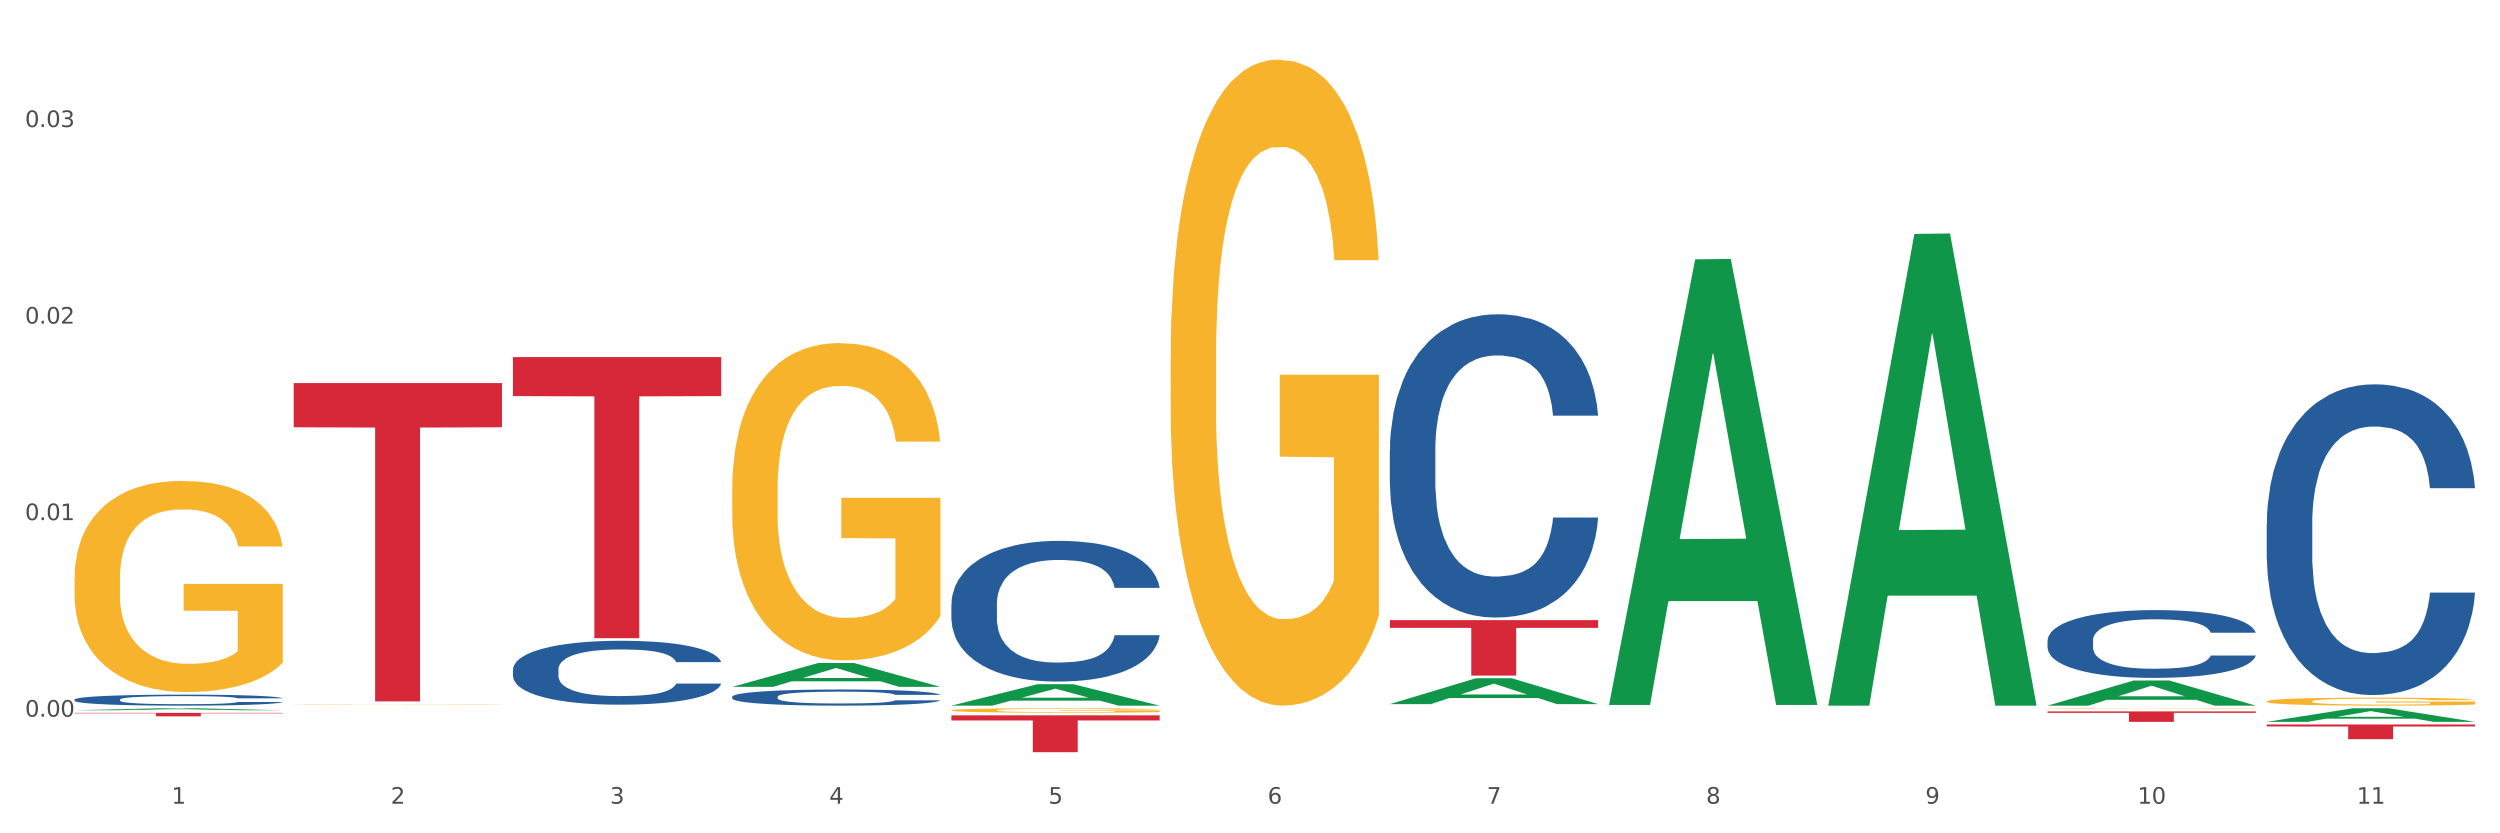 <?xml version="1.0" encoding="utf-8" standalone="no"?>
<!DOCTYPE svg PUBLIC "-//W3C//DTD SVG 1.1//EN"
  "http://www.w3.org/Graphics/SVG/1.1/DTD/svg11.dtd">
<svg xmlns:xlink="http://www.w3.org/1999/xlink" width="1080pt" height="360pt" viewBox="0 0 1080 360" xmlns="http://www.w3.org/2000/svg" version="1.1">
 <rect x="0" y="0" width="1080" height="360" fill="#333333" stroke="none"/>
 <defs>
  <style type="text/css">*{stroke-linejoin: round; stroke-linecap: butt}</style>
 </defs>
 <g id="figure_1">
  <g id="patch_1">
   <path d="M 0 360 
L 1080 360 
L 1080 0 
L 0 0 
z
" style="fill: #ffffff; stroke: #ffffff; stroke-linejoin: miter"/>
  </g>
  <g id="axes_1">
   <g id="matplotlib.axis_1">
    <g id="xtick_1">
     <g id="text_1">
      <!-- 1 -->
      <g style="fill: #4d4d4d" transform="translate(74.106 347.204) scale(0.096 -0.096)">
       <defs>
        <path id="DejaVuSans-31" d="M 794 531 
L 1825 531 
L 1825 4091 
L 703 3866 
L 703 4441 
L 1819 4666 
L 2450 4666 
L 2450 531 
L 3481 531 
L 3481 0 
L 794 0 
L 794 531 
z
" transform="scale(0.016)"/>
       </defs>
       <use xlink:href="#DejaVuSans-31"/>
      </g>
     </g>
    </g>
    <g id="xtick_2">
     <g id="text_2">
      <!-- 2 -->
      <g style="fill: #4d4d4d" transform="translate(168.812 347.204) scale(0.096 -0.096)">
       <defs>
        <path id="DejaVuSans-32" d="M 1228 531 
L 3431 531 
L 3431 0 
L 469 0 
L 469 531 
Q 828 903 1448 1529 
Q 2069 2156 2228 2338 
Q 2531 2678 2651 2914 
Q 2772 3150 2772 3378 
Q 2772 3750 2511 3984 
Q 2250 4219 1831 4219 
Q 1534 4219 1204 4116 
Q 875 4013 500 3803 
L 500 4441 
Q 881 4594 1212 4672 
Q 1544 4750 1819 4750 
Q 2544 4750 2975 4387 
Q 3406 4025 3406 3419 
Q 3406 3131 3298 2873 
Q 3191 2616 2906 2266 
Q 2828 2175 2409 1742 
Q 1991 1309 1228 531 
z
" transform="scale(0.016)"/>
       </defs>
       <use xlink:href="#DejaVuSans-32"/>
      </g>
     </g>
    </g>
    <g id="xtick_3">
     <g id="text_3">
      <!-- 3 -->
      <g style="fill: #4d4d4d" transform="translate(263.517 347.204) scale(0.096 -0.096)">
       <defs>
        <path id="DejaVuSans-33" d="M 2597 2516 
Q 3050 2419 3304 2112 
Q 3559 1806 3559 1356 
Q 3559 666 3084 287 
Q 2609 -91 1734 -91 
Q 1441 -91 1130 -33 
Q 819 25 488 141 
L 488 750 
Q 750 597 1062 519 
Q 1375 441 1716 441 
Q 2309 441 2620 675 
Q 2931 909 2931 1356 
Q 2931 1769 2642 2001 
Q 2353 2234 1838 2234 
L 1294 2234 
L 1294 2753 
L 1863 2753 
Q 2328 2753 2575 2939 
Q 2822 3125 2822 3475 
Q 2822 3834 2567 4026 
Q 2313 4219 1838 4219 
Q 1578 4219 1281 4162 
Q 984 4106 628 3988 
L 628 4550 
Q 988 4650 1302 4700 
Q 1616 4750 1894 4750 
Q 2613 4750 3031 4423 
Q 3450 4097 3450 3541 
Q 3450 3153 3228 2886 
Q 3006 2619 2597 2516 
z
" transform="scale(0.016)"/>
       </defs>
       <use xlink:href="#DejaVuSans-33"/>
      </g>
     </g>
    </g>
    <g id="xtick_4">
     <g id="text_4">
      <!-- 4 -->
      <g style="fill: #4d4d4d" transform="translate(358.223 347.204) scale(0.096 -0.096)">
       <defs>
        <path id="DejaVuSans-34" d="M 2419 4116 
L 825 1625 
L 2419 1625 
L 2419 4116 
z
M 2253 4666 
L 3047 4666 
L 3047 1625 
L 3713 1625 
L 3713 1100 
L 3047 1100 
L 3047 0 
L 2419 0 
L 2419 1100 
L 313 1100 
L 313 1709 
L 2253 4666 
z
" transform="scale(0.016)"/>
       </defs>
       <use xlink:href="#DejaVuSans-34"/>
      </g>
     </g>
    </g>
    <g id="xtick_5">
     <g id="text_5">
      <!-- 5 -->
      <g style="fill: #4d4d4d" transform="translate(452.928 347.204) scale(0.096 -0.096)">
       <defs>
        <path id="DejaVuSans-35" d="M 691 4666 
L 3169 4666 
L 3169 4134 
L 1269 4134 
L 1269 2991 
Q 1406 3038 1543 3061 
Q 1681 3084 1819 3084 
Q 2600 3084 3056 2656 
Q 3513 2228 3513 1497 
Q 3513 744 3044 326 
Q 2575 -91 1722 -91 
Q 1428 -91 1123 -41 
Q 819 9 494 109 
L 494 744 
Q 775 591 1075 516 
Q 1375 441 1709 441 
Q 2250 441 2565 725 
Q 2881 1009 2881 1497 
Q 2881 1984 2565 2268 
Q 2250 2553 1709 2553 
Q 1456 2553 1204 2497 
Q 953 2441 691 2322 
L 691 4666 
z
" transform="scale(0.016)"/>
       </defs>
       <use xlink:href="#DejaVuSans-35"/>
      </g>
     </g>
    </g>
    <g id="xtick_6">
     <g id="text_6">
      <!-- 6 -->
      <g style="fill: #4d4d4d" transform="translate(547.634 347.204) scale(0.096 -0.096)">
       <defs>
        <path id="DejaVuSans-36" d="M 2113 2584 
Q 1688 2584 1439 2293 
Q 1191 2003 1191 1497 
Q 1191 994 1439 701 
Q 1688 409 2113 409 
Q 2538 409 2786 701 
Q 3034 994 3034 1497 
Q 3034 2003 2786 2293 
Q 2538 2584 2113 2584 
z
M 3366 4563 
L 3366 3988 
Q 3128 4100 2886 4159 
Q 2644 4219 2406 4219 
Q 1781 4219 1451 3797 
Q 1122 3375 1075 2522 
Q 1259 2794 1537 2939 
Q 1816 3084 2150 3084 
Q 2853 3084 3261 2657 
Q 3669 2231 3669 1497 
Q 3669 778 3244 343 
Q 2819 -91 2113 -91 
Q 1303 -91 875 529 
Q 447 1150 447 2328 
Q 447 3434 972 4092 
Q 1497 4750 2381 4750 
Q 2619 4750 2861 4703 
Q 3103 4656 3366 4563 
z
" transform="scale(0.016)"/>
       </defs>
       <use xlink:href="#DejaVuSans-36"/>
      </g>
     </g>
    </g>
    <g id="xtick_7">
     <g id="text_7">
      <!-- 7 -->
      <g style="fill: #4d4d4d" transform="translate(642.339 347.204) scale(0.096 -0.096)">
       <defs>
        <path id="DejaVuSans-37" d="M 525 4666 
L 3525 4666 
L 3525 4397 
L 1831 0 
L 1172 0 
L 2766 4134 
L 525 4134 
L 525 4666 
z
" transform="scale(0.016)"/>
       </defs>
       <use xlink:href="#DejaVuSans-37"/>
      </g>
     </g>
    </g>
    <g id="xtick_8">
     <g id="text_8">
      <!-- 8 -->
      <g style="fill: #4d4d4d" transform="translate(737.044 347.204) scale(0.096 -0.096)">
       <defs>
        <path id="DejaVuSans-38" d="M 2034 2216 
Q 1584 2216 1326 1975 
Q 1069 1734 1069 1313 
Q 1069 891 1326 650 
Q 1584 409 2034 409 
Q 2484 409 2743 651 
Q 3003 894 3003 1313 
Q 3003 1734 2745 1975 
Q 2488 2216 2034 2216 
z
M 1403 2484 
Q 997 2584 770 2862 
Q 544 3141 544 3541 
Q 544 4100 942 4425 
Q 1341 4750 2034 4750 
Q 2731 4750 3128 4425 
Q 3525 4100 3525 3541 
Q 3525 3141 3298 2862 
Q 3072 2584 2669 2484 
Q 3125 2378 3379 2068 
Q 3634 1759 3634 1313 
Q 3634 634 3220 271 
Q 2806 -91 2034 -91 
Q 1263 -91 848 271 
Q 434 634 434 1313 
Q 434 1759 690 2068 
Q 947 2378 1403 2484 
z
M 1172 3481 
Q 1172 3119 1398 2916 
Q 1625 2713 2034 2713 
Q 2441 2713 2670 2916 
Q 2900 3119 2900 3481 
Q 2900 3844 2670 4047 
Q 2441 4250 2034 4250 
Q 1625 4250 1398 4047 
Q 1172 3844 1172 3481 
z
" transform="scale(0.016)"/>
       </defs>
       <use xlink:href="#DejaVuSans-38"/>
      </g>
     </g>
    </g>
    <g id="xtick_9">
     <g id="text_9">
      <!-- 9 -->
      <g style="fill: #4d4d4d" transform="translate(831.75 347.204) scale(0.096 -0.096)">
       <defs>
        <path id="DejaVuSans-39" d="M 703 97 
L 703 672 
Q 941 559 1184 500 
Q 1428 441 1663 441 
Q 2288 441 2617 861 
Q 2947 1281 2994 2138 
Q 2813 1869 2534 1725 
Q 2256 1581 1919 1581 
Q 1219 1581 811 2004 
Q 403 2428 403 3163 
Q 403 3881 828 4315 
Q 1253 4750 1959 4750 
Q 2769 4750 3195 4129 
Q 3622 3509 3622 2328 
Q 3622 1225 3098 567 
Q 2575 -91 1691 -91 
Q 1453 -91 1209 -44 
Q 966 3 703 97 
z
M 1959 2075 
Q 2384 2075 2632 2365 
Q 2881 2656 2881 3163 
Q 2881 3666 2632 3958 
Q 2384 4250 1959 4250 
Q 1534 4250 1286 3958 
Q 1038 3666 1038 3163 
Q 1038 2656 1286 2365 
Q 1534 2075 1959 2075 
z
" transform="scale(0.016)"/>
       </defs>
       <use xlink:href="#DejaVuSans-39"/>
      </g>
     </g>
    </g>
    <g id="xtick_10">
     <g id="text_10">
      <!-- 10 -->
      <g style="fill: #4d4d4d" transform="translate(923.401 347.204) scale(0.096 -0.096)">
       <defs>
        <path id="DejaVuSans-30" d="M 2034 4250 
Q 1547 4250 1301 3770 
Q 1056 3291 1056 2328 
Q 1056 1369 1301 889 
Q 1547 409 2034 409 
Q 2525 409 2770 889 
Q 3016 1369 3016 2328 
Q 3016 3291 2770 3770 
Q 2525 4250 2034 4250 
z
M 2034 4750 
Q 2819 4750 3233 4129 
Q 3647 3509 3647 2328 
Q 3647 1150 3233 529 
Q 2819 -91 2034 -91 
Q 1250 -91 836 529 
Q 422 1150 422 2328 
Q 422 3509 836 4129 
Q 1250 4750 2034 4750 
z
" transform="scale(0.016)"/>
       </defs>
       <use xlink:href="#DejaVuSans-31"/>
       <use xlink:href="#DejaVuSans-30" transform="translate(63.623 0)"/>
      </g>
     </g>
    </g>
    <g id="xtick_11">
     <g id="text_11">
      <!-- 11 -->
      <g style="fill: #4d4d4d" transform="translate(1018.107 347.204) scale(0.096 -0.096)">
       <use xlink:href="#DejaVuSans-31"/>
       <use xlink:href="#DejaVuSans-31" transform="translate(63.623 0)"/>
      </g>
     </g>
    </g>
    <g id="xtick_12"/>
    <g id="xtick_13"/>
    <g id="xtick_14"/>
    <g id="xtick_15"/>
    <g id="xtick_16"/>
    <g id="xtick_17"/>
    <g id="xtick_18"/>
    <g id="xtick_19"/>
    <g id="xtick_20"/>
    <g id="xtick_21"/>
   </g>
   <g id="matplotlib.axis_2">
    <g id="ytick_1">
     <g id="text_12">
      <!-- 0.00 -->
      <g style="fill: #4d4d4d" transform="translate(10.8 309.607) scale(0.096 -0.096)">
       <defs>
        <path id="DejaVuSans-2e" d="M 684 794 
L 1344 794 
L 1344 0 
L 684 0 
L 684 794 
z
" transform="scale(0.016)"/>
       </defs>
       <use xlink:href="#DejaVuSans-30"/>
       <use xlink:href="#DejaVuSans-2e" transform="translate(63.623 0)"/>
       <use xlink:href="#DejaVuSans-30" transform="translate(95.41 0)"/>
       <use xlink:href="#DejaVuSans-30" transform="translate(159.033 0)"/>
      </g>
     </g>
    </g>
    <g id="ytick_2">
     <g id="text_13">
      <!-- 0.01 -->
      <g style="fill: #4d4d4d" transform="translate(10.8 224.701) scale(0.096 -0.096)">
       <use xlink:href="#DejaVuSans-30"/>
       <use xlink:href="#DejaVuSans-2e" transform="translate(63.623 0)"/>
       <use xlink:href="#DejaVuSans-30" transform="translate(95.41 0)"/>
       <use xlink:href="#DejaVuSans-31" transform="translate(159.033 0)"/>
      </g>
     </g>
    </g>
    <g id="ytick_3">
     <g id="text_14">
      <!-- 0.02 -->
      <g style="fill: #4d4d4d" transform="translate(10.8 139.795) scale(0.096 -0.096)">
       <use xlink:href="#DejaVuSans-30"/>
       <use xlink:href="#DejaVuSans-2e" transform="translate(63.623 0)"/>
       <use xlink:href="#DejaVuSans-30" transform="translate(95.41 0)"/>
       <use xlink:href="#DejaVuSans-32" transform="translate(159.033 0)"/>
      </g>
     </g>
    </g>
    <g id="ytick_4">
     <g id="text_15">
      <!-- 0.03 -->
      <g style="fill: #4d4d4d" transform="translate(10.8 54.889) scale(0.096 -0.096)">
       <use xlink:href="#DejaVuSans-30"/>
       <use xlink:href="#DejaVuSans-2e" transform="translate(63.623 0)"/>
       <use xlink:href="#DejaVuSans-30" transform="translate(95.41 0)"/>
       <use xlink:href="#DejaVuSans-33" transform="translate(159.033 0)"/>
      </g>
     </g>
    </g>
    <g id="ytick_5"/>
    <g id="ytick_6"/>
    <g id="ytick_7"/>
   </g>
   <g id="PolyCollection_1">
    <path d="M 32.175 306.84 
L 32.268 306.839 
L 69.369 305.961 
L 84.766 305.96 
L 122.145 306.841 
L 104.337 306.841 
L 96.267 306.636 
L 57.96 306.636 
L 57.682 306.639 
L 49.891 306.841 
L 32.175 306.841 
L 32.175 306.84 
L 62.783 306.514 
L 91.444 306.513 
L 77.253 306.148 
L 77.067 306.146 
L 76.882 306.149 
L 62.691 306.513 
L 62.783 306.514 
L 32.175 306.84 
z
" clip-path="url(#p4b17578b08)" style="fill: #109648"/>
    <path d="M 600.408 267.902 
L 690.378 267.902 
L 690.378 271.232 
L 654.987 271.254 
L 654.987 291.866 
L 635.586 291.866 
L 635.586 271.254 
L 600.408 271.232 
L 600.408 267.924 
L 600.408 267.902 
z
" clip-path="url(#p4b17578b08)" style="fill: #d62839"/>
    <path d="M 32.175 249.909 
L 32.281 249.825 
L 32.281 246.827 
L 32.494 244.245 
L 33.556 237.999 
L 35.149 232.835 
L 36.318 230.087 
L 37.486 227.838 
L 38.867 225.589 
L 40.567 223.257 
L 43.647 219.842 
L 45.559 218.093 
L 47.896 216.261 
L 52.145 213.596 
L 55.225 212.097 
L 58.412 210.848 
L 63.617 209.349 
L 67.016 208.682 
L 70.627 208.183 
L 74.983 207.849 
L 78.275 207.766 
L 85.499 208.016 
L 91.659 208.766 
L 94.634 209.349 
L 98.458 210.348 
L 100.476 211.014 
L 103.769 212.347 
L 107.168 214.096 
L 109.505 215.595 
L 113.01 218.427 
L 115.666 221.258 
L 118.109 224.756 
L 119.383 227.172 
L 120.339 229.42 
L 121.189 232.002 
L 122.039 236.083 
L 102.919 236.083 
L 102.175 233.168 
L 101.007 230.42 
L 99.307 227.755 
L 97.82 226.089 
L 95.271 224.007 
L 92.934 222.674 
L 90.491 221.675 
L 87.517 220.842 
L 85.18 220.425 
L 81.887 220.092 
L 75.407 220.176 
L 71.052 220.842 
L 68.078 221.675 
L 66.166 222.424 
L 64.467 223.257 
L 62.555 224.423 
L 60.324 226.172 
L 58.731 227.755 
L 57.137 229.753 
L 55.863 231.752 
L 54.694 234.084 
L 53.738 236.583 
L 52.995 239.165 
L 52.357 242.33 
L 51.826 247.577 
L 51.826 258.987 
L 52.039 261.569 
L 52.57 264.983 
L 53.207 267.565 
L 54.269 270.647 
L 55.225 272.729 
L 57.031 275.727 
L 59.049 278.226 
L 60.643 279.808 
L 62.236 281.141 
L 64.998 282.973 
L 68.078 284.472 
L 70.734 285.388 
L 74.345 286.221 
L 76.788 286.554 
L 78.913 286.721 
L 84.118 286.721 
L 87.835 286.471 
L 91.978 285.888 
L 95.165 285.138 
L 97.82 284.222 
L 100.795 282.723 
L 102.707 281.307 
L 102.707 263.901 
L 79.338 263.817 
L 79.338 252.241 
L 122.145 252.241 
L 122.145 286.221 
L 120.339 287.97 
L 118.321 289.553 
L 116.197 290.968 
L 113.01 292.717 
L 109.186 294.383 
L 105.787 295.549 
L 102.175 296.549 
L 97.927 297.465 
L 92.403 298.298 
L 89.004 298.631 
L 84.755 298.881 
L 79.763 298.964 
L 75.407 298.797 
L 71.159 298.381 
L 66.697 297.631 
L 62.342 296.549 
L 59.049 295.466 
L 55.756 294.133 
L 52.251 292.384 
L 49.489 290.719 
L 47.365 289.219 
L 45.028 287.304 
L 42.479 284.805 
L 40.567 282.557 
L 38.867 280.225 
L 37.061 277.226 
L 35.787 274.644 
L 34.512 271.396 
L 33.768 268.981 
L 32.919 265.233 
L 32.281 259.986 
L 32.175 249.909 
z
" clip-path="url(#p4b17578b08)" style="fill: #f7b32b"/>
    <path d="M 221.586 154.241 
L 311.556 154.241 
L 311.556 171.12 
L 276.165 171.234 
L 276.165 275.698 
L 256.764 275.698 
L 256.764 171.234 
L 221.586 171.12 
L 221.586 154.355 
L 221.586 154.241 
z
" clip-path="url(#p4b17578b08)" style="fill: #d62839"/>
    <path d="M 126.88 165.471 
L 216.851 165.471 
L 216.851 184.585 
L 181.46 184.714 
L 181.46 303.013 
L 162.058 303.013 
L 162.058 184.714 
L 126.88 184.585 
L 126.88 165.601 
L 126.88 165.471 
z
" clip-path="url(#p4b17578b08)" style="fill: #d62839"/>
    <path d="M 32.175 307.962 
L 122.145 307.962 
L 122.145 308.171 
L 86.754 308.172 
L 86.754 309.462 
L 67.353 309.462 
L 67.353 308.172 
L 32.175 308.171 
L 32.175 307.964 
L 32.175 307.962 
z
" clip-path="url(#p4b17578b08)" style="fill: #d62839"/>
    <path d="M 32.175 302.221 
L 32.281 302.217 
L 32.281 302.095 
L 32.6 301.93 
L 33.77 301.626 
L 35.259 301.396 
L 37.811 301.127 
L 39.194 301.014 
L 41.002 300.888 
L 44.724 300.684 
L 48.978 300.51 
L 51.956 300.415 
L 54.189 300.354 
L 59.187 300.245 
L 62.059 300.198 
L 65.036 300.158 
L 67.589 300.132 
L 71.843 300.102 
L 75.246 300.089 
L 79.181 300.085 
L 82.477 300.089 
L 86.838 300.106 
L 93.219 300.158 
L 95.665 300.189 
L 98.961 300.241 
L 102.365 300.31 
L 105.13 300.38 
L 108.32 300.48 
L 111.617 300.61 
L 114.807 300.775 
L 117.041 300.927 
L 118.848 301.088 
L 120.444 301.283 
L 121.613 301.496 
L 122.145 301.674 
L 102.684 301.674 
L 102.152 301.513 
L 101.088 301.339 
L 100.025 301.222 
L 98.855 301.127 
L 97.047 301.018 
L 95.452 300.949 
L 92.793 300.866 
L 90.347 300.814 
L 88.327 300.784 
L 85.881 300.758 
L 80.67 300.732 
L 76.947 300.732 
L 74.608 300.74 
L 71.736 300.762 
L 69.29 300.792 
L 66.419 300.845 
L 64.186 300.901 
L 61.952 300.975 
L 60.676 301.027 
L 58.762 301.122 
L 57.486 301.201 
L 55.784 301.335 
L 54.827 301.431 
L 53.126 301.678 
L 52.381 301.861 
L 52.062 301.986 
L 51.849 302.125 
L 51.849 302.803 
L 52.487 303.107 
L 53.019 303.237 
L 53.87 303.385 
L 55.465 303.576 
L 57.805 303.762 
L 60.251 303.897 
L 62.271 303.979 
L 64.186 304.04 
L 66.1 304.088 
L 68.44 304.131 
L 70.354 304.158 
L 73.225 304.184 
L 76.628 304.197 
L 79.287 304.197 
L 84.711 304.175 
L 87.157 304.153 
L 89.496 304.123 
L 92.049 304.075 
L 94.069 304.023 
L 95.239 303.984 
L 97.153 303.901 
L 98.642 303.814 
L 99.919 303.715 
L 100.769 303.628 
L 101.726 303.498 
L 102.471 303.35 
L 102.684 303.272 
L 122.145 303.272 
L 121.72 303.428 
L 120.975 303.58 
L 119.487 303.784 
L 118.317 303.901 
L 116.509 304.045 
L 114.595 304.166 
L 111.936 304.301 
L 109.49 304.401 
L 106.937 304.488 
L 104.172 304.566 
L 99.174 304.674 
L 97.366 304.705 
L 93.538 304.757 
L 90.56 304.787 
L 86.2 304.818 
L 81.733 304.835 
L 77.054 304.839 
L 72.906 304.831 
L 68.333 304.804 
L 65.462 304.778 
L 62.271 304.739 
L 58.549 304.679 
L 55.04 304.605 
L 51.743 304.518 
L 48.659 304.418 
L 45.788 304.305 
L 42.065 304.118 
L 39.3 303.936 
L 37.28 303.767 
L 35.897 303.623 
L 34.515 303.441 
L 33.77 303.315 
L 32.6 303.011 
L 32.175 302.729 
L 32.175 302.221 
z
" clip-path="url(#p4b17578b08)" style="fill: #255c99"/>
    <path d="M 221.586 289.222 
L 221.692 289.197 
L 221.692 288.491 
L 222.011 287.533 
L 223.181 285.768 
L 224.67 284.432 
L 227.222 282.869 
L 228.605 282.213 
L 230.413 281.482 
L 234.135 280.297 
L 238.389 279.289 
L 241.367 278.734 
L 243.6 278.381 
L 248.598 277.751 
L 251.47 277.474 
L 254.447 277.247 
L 257 277.096 
L 261.254 276.919 
L 264.657 276.844 
L 268.592 276.818 
L 271.888 276.844 
L 276.249 276.944 
L 282.63 277.247 
L 285.076 277.423 
L 288.372 277.726 
L 291.775 278.129 
L 294.541 278.533 
L 297.731 279.112 
L 301.028 279.869 
L 304.218 280.827 
L 306.451 281.709 
L 308.259 282.642 
L 309.855 283.776 
L 311.024 285.012 
L 311.556 286.045 
L 292.095 286.045 
L 291.563 285.113 
L 290.499 284.104 
L 289.436 283.423 
L 288.266 282.869 
L 286.458 282.239 
L 284.863 281.835 
L 282.204 281.356 
L 279.758 281.054 
L 277.738 280.877 
L 275.292 280.726 
L 270.081 280.575 
L 266.358 280.575 
L 264.019 280.625 
L 261.147 280.751 
L 258.701 280.928 
L 255.83 281.23 
L 253.597 281.558 
L 251.363 281.986 
L 250.087 282.289 
L 248.173 282.844 
L 246.897 283.297 
L 245.195 284.079 
L 244.238 284.634 
L 242.536 286.071 
L 241.792 287.129 
L 241.473 287.86 
L 241.26 288.667 
L 241.26 292.6 
L 241.898 294.365 
L 242.43 295.121 
L 243.281 295.978 
L 244.876 297.087 
L 247.216 298.172 
L 249.662 298.953 
L 251.682 299.432 
L 253.597 299.785 
L 255.511 300.062 
L 257.851 300.314 
L 259.765 300.466 
L 262.636 300.617 
L 266.039 300.693 
L 268.698 300.693 
L 274.122 300.567 
L 276.568 300.44 
L 278.907 300.264 
L 281.46 299.987 
L 283.48 299.684 
L 284.65 299.457 
L 286.564 298.978 
L 288.053 298.474 
L 289.329 297.894 
L 290.18 297.39 
L 291.137 296.634 
L 291.882 295.777 
L 292.095 295.323 
L 311.556 295.323 
L 311.131 296.23 
L 310.386 297.113 
L 308.897 298.298 
L 307.728 298.978 
L 305.92 299.81 
L 304.005 300.516 
L 301.347 301.298 
L 298.901 301.877 
L 296.348 302.382 
L 293.583 302.835 
L 288.585 303.466 
L 286.777 303.642 
L 282.949 303.945 
L 279.971 304.121 
L 275.611 304.298 
L 271.144 304.398 
L 266.465 304.424 
L 262.317 304.373 
L 257.744 304.222 
L 254.873 304.071 
L 251.682 303.844 
L 247.96 303.491 
L 244.451 303.062 
L 241.154 302.558 
L 238.07 301.978 
L 235.198 301.323 
L 231.476 300.239 
L 228.711 299.18 
L 226.691 298.197 
L 225.308 297.365 
L 223.926 296.306 
L 223.181 295.575 
L 222.011 293.81 
L 221.586 292.171 
L 221.586 289.222 
z
" clip-path="url(#p4b17578b08)" style="fill: #255c99"/>
    <path d="M 316.291 300.996 
L 316.398 300.99 
L 316.398 300.811 
L 316.717 300.569 
L 317.887 300.123 
L 319.376 299.785 
L 321.928 299.39 
L 323.31 299.224 
L 325.118 299.039 
L 328.84 298.74 
L 333.094 298.485 
L 336.072 298.345 
L 338.305 298.255 
L 343.304 298.096 
L 346.175 298.026 
L 349.153 297.968 
L 351.705 297.93 
L 355.959 297.886 
L 359.362 297.867 
L 363.297 297.86 
L 366.594 297.867 
L 370.954 297.892 
L 377.335 297.968 
L 379.781 298.013 
L 383.078 298.09 
L 386.481 298.192 
L 389.246 298.294 
L 392.436 298.44 
L 395.733 298.631 
L 398.924 298.874 
L 401.157 299.097 
L 402.965 299.332 
L 404.56 299.619 
L 405.73 299.932 
L 406.262 300.193 
L 386.8 300.193 
L 386.268 299.957 
L 385.205 299.702 
L 384.141 299.53 
L 382.971 299.39 
L 381.164 299.23 
L 379.568 299.128 
L 376.91 299.007 
L 374.464 298.931 
L 372.443 298.886 
L 369.997 298.848 
L 364.786 298.81 
L 361.064 298.81 
L 358.724 298.823 
L 355.853 298.854 
L 353.407 298.899 
L 350.535 298.976 
L 348.302 299.058 
L 346.069 299.167 
L 344.793 299.243 
L 342.878 299.383 
L 341.602 299.498 
L 339.901 299.696 
L 338.944 299.836 
L 337.242 300.199 
L 336.498 300.467 
L 336.178 300.652 
L 335.966 300.856 
L 335.966 301.85 
L 336.604 302.296 
L 337.136 302.487 
L 337.986 302.704 
L 339.582 302.985 
L 341.921 303.259 
L 344.367 303.456 
L 346.388 303.577 
L 348.302 303.666 
L 350.216 303.737 
L 352.556 303.8 
L 354.47 303.839 
L 357.342 303.877 
L 360.745 303.896 
L 363.403 303.896 
L 368.827 303.864 
L 371.273 303.832 
L 373.613 303.788 
L 376.165 303.717 
L 378.186 303.641 
L 379.356 303.584 
L 381.27 303.463 
L 382.759 303.335 
L 384.035 303.188 
L 384.886 303.061 
L 385.843 302.87 
L 386.587 302.653 
L 386.8 302.538 
L 406.262 302.538 
L 405.836 302.768 
L 405.092 302.991 
L 403.603 303.29 
L 402.433 303.463 
L 400.625 303.673 
L 398.711 303.851 
L 396.052 304.049 
L 393.606 304.195 
L 391.054 304.323 
L 388.289 304.438 
L 383.291 304.597 
L 381.483 304.642 
L 377.654 304.718 
L 374.676 304.763 
L 370.316 304.807 
L 365.849 304.833 
L 361.17 304.839 
L 357.023 304.826 
L 352.45 304.788 
L 349.578 304.75 
L 346.388 304.693 
L 342.666 304.603 
L 339.156 304.495 
L 335.859 304.368 
L 332.775 304.221 
L 329.904 304.055 
L 326.182 303.781 
L 323.417 303.514 
L 321.396 303.265 
L 320.014 303.055 
L 318.631 302.787 
L 317.887 302.602 
L 316.717 302.156 
L 316.291 301.742 
L 316.291 300.996 
z
" clip-path="url(#p4b17578b08)" style="fill: #255c99"/>
    <path d="M 884.524 307.32 
L 974.495 307.32 
L 974.495 307.949 
L 939.103 307.953 
L 939.103 311.847 
L 919.702 311.847 
L 919.702 307.953 
L 884.524 307.949 
L 884.524 307.324 
L 884.524 307.32 
z
" clip-path="url(#p4b17578b08)" style="fill: #d62839"/>
    <path d="M 410.997 260.963 
L 411.103 260.908 
L 411.103 259.353 
L 411.422 257.244 
L 412.592 253.357 
L 414.081 250.415 
L 416.633 246.973 
L 418.016 245.529 
L 419.824 243.919 
L 423.546 241.31 
L 427.8 239.089 
L 430.778 237.868 
L 433.011 237.09 
L 438.009 235.703 
L 440.881 235.092 
L 443.858 234.592 
L 446.411 234.259 
L 450.665 233.87 
L 454.068 233.704 
L 458.003 233.648 
L 461.299 233.704 
L 465.66 233.926 
L 472.041 234.592 
L 474.487 234.981 
L 477.783 235.647 
L 481.186 236.535 
L 483.951 237.424 
L 487.142 238.701 
L 490.439 240.366 
L 493.629 242.476 
L 495.862 244.419 
L 497.67 246.473 
L 499.266 248.971 
L 500.435 251.692 
L 500.967 253.968 
L 481.505 253.968 
L 480.974 251.914 
L 479.91 249.693 
L 478.847 248.194 
L 477.677 246.973 
L 475.869 245.585 
L 474.274 244.697 
L 471.615 243.642 
L 469.169 242.975 
L 467.149 242.587 
L 464.703 242.254 
L 459.491 241.921 
L 455.769 241.921 
L 453.43 242.032 
L 450.558 242.309 
L 448.112 242.698 
L 445.241 243.364 
L 443.008 244.086 
L 440.774 245.03 
L 439.498 245.696 
L 437.584 246.917 
L 436.308 247.917 
L 434.606 249.638 
L 433.649 250.859 
L 431.947 254.024 
L 431.203 256.355 
L 430.884 257.965 
L 430.671 259.742 
L 430.671 268.403 
L 431.309 272.289 
L 431.841 273.955 
L 432.692 275.842 
L 434.287 278.285 
L 436.627 280.673 
L 439.073 282.394 
L 441.093 283.448 
L 443.008 284.226 
L 444.922 284.836 
L 447.262 285.392 
L 449.176 285.725 
L 452.047 286.058 
L 455.45 286.224 
L 458.109 286.224 
L 463.533 285.947 
L 465.979 285.669 
L 468.318 285.281 
L 470.871 284.67 
L 472.891 284.004 
L 474.061 283.504 
L 475.975 282.449 
L 477.464 281.339 
L 478.74 280.062 
L 479.591 278.951 
L 480.548 277.286 
L 481.293 275.398 
L 481.505 274.399 
L 500.967 274.399 
L 500.542 276.398 
L 499.797 278.341 
L 498.308 280.95 
L 497.139 282.449 
L 495.331 284.281 
L 493.416 285.836 
L 490.758 287.557 
L 488.312 288.834 
L 485.759 289.944 
L 482.994 290.943 
L 477.996 292.331 
L 476.188 292.72 
L 472.36 293.386 
L 469.382 293.775 
L 465.022 294.164 
L 460.555 294.386 
L 455.876 294.441 
L 451.728 294.33 
L 447.155 293.997 
L 444.284 293.664 
L 441.093 293.164 
L 437.371 292.387 
L 433.862 291.443 
L 430.565 290.333 
L 427.481 289.056 
L 424.609 287.612 
L 420.887 285.225 
L 418.122 282.893 
L 416.102 280.728 
L 414.719 278.896 
L 413.337 276.564 
L 412.592 274.954 
L 411.422 271.068 
L 410.997 267.459 
L 410.997 260.963 
z
" clip-path="url(#p4b17578b08)" style="fill: #255c99"/>
    <path d="M 884.524 276.722 
L 884.631 276.695 
L 884.631 275.947 
L 884.95 274.93 
L 886.12 273.058 
L 887.608 271.641 
L 890.161 269.983 
L 891.543 269.288 
L 893.351 268.512 
L 897.073 267.255 
L 901.327 266.185 
L 904.305 265.597 
L 906.538 265.223 
L 911.537 264.554 
L 914.408 264.26 
L 917.386 264.019 
L 919.938 263.859 
L 924.192 263.671 
L 927.595 263.591 
L 931.53 263.564 
L 934.827 263.591 
L 939.187 263.698 
L 945.568 264.019 
L 948.014 264.206 
L 951.311 264.527 
L 954.714 264.955 
L 957.479 265.383 
L 960.669 265.998 
L 963.966 266.8 
L 967.157 267.817 
L 969.39 268.753 
L 971.198 269.742 
L 972.793 270.946 
L 973.963 272.256 
L 974.495 273.353 
L 955.033 273.353 
L 954.501 272.363 
L 953.438 271.293 
L 952.374 270.571 
L 951.204 269.983 
L 949.396 269.314 
L 947.801 268.886 
L 945.143 268.378 
L 942.697 268.057 
L 940.676 267.87 
L 938.23 267.71 
L 933.019 267.549 
L 929.297 267.549 
L 926.957 267.603 
L 924.086 267.736 
L 921.64 267.924 
L 918.768 268.245 
L 916.535 268.592 
L 914.302 269.047 
L 913.026 269.368 
L 911.111 269.956 
L 909.835 270.438 
L 908.134 271.267 
L 907.176 271.855 
L 905.475 273.379 
L 904.73 274.503 
L 904.411 275.278 
L 904.199 276.134 
L 904.199 280.306 
L 904.837 282.178 
L 905.368 282.98 
L 906.219 283.889 
L 907.814 285.066 
L 910.154 286.216 
L 912.6 287.045 
L 914.621 287.553 
L 916.535 287.928 
L 918.449 288.222 
L 920.789 288.489 
L 922.703 288.65 
L 925.575 288.81 
L 928.978 288.891 
L 931.636 288.891 
L 937.06 288.757 
L 939.506 288.623 
L 941.846 288.436 
L 944.398 288.142 
L 946.419 287.821 
L 947.589 287.58 
L 949.503 287.072 
L 950.992 286.537 
L 952.268 285.922 
L 953.119 285.387 
L 954.076 284.585 
L 954.82 283.676 
L 955.033 283.194 
L 974.495 283.194 
L 974.069 284.157 
L 973.325 285.093 
L 971.836 286.35 
L 970.666 287.072 
L 968.858 287.954 
L 966.944 288.703 
L 964.285 289.532 
L 961.839 290.147 
L 959.287 290.682 
L 956.522 291.164 
L 951.523 291.832 
L 949.715 292.019 
L 945.887 292.34 
L 942.909 292.528 
L 938.549 292.715 
L 934.082 292.822 
L 929.403 292.849 
L 925.256 292.795 
L 920.683 292.635 
L 917.811 292.474 
L 914.621 292.233 
L 910.899 291.859 
L 907.389 291.404 
L 904.092 290.87 
L 901.008 290.254 
L 898.137 289.559 
L 894.415 288.409 
L 891.65 287.286 
L 889.629 286.243 
L 888.246 285.36 
L 886.864 284.237 
L 886.12 283.462 
L 884.95 281.59 
L 884.524 279.851 
L 884.524 276.722 
z
" clip-path="url(#p4b17578b08)" style="fill: #255c99"/>
    <path d="M 979.23 226.342 
L 979.336 226.219 
L 979.336 222.787 
L 979.655 218.128 
L 980.825 209.547 
L 982.314 203.05 
L 984.866 195.45 
L 986.249 192.263 
L 988.057 188.708 
L 991.779 182.946 
L 996.033 178.043 
L 999.01 175.346 
L 1001.244 173.63 
L 1006.242 170.565 
L 1009.114 169.216 
L 1012.091 168.113 
L 1014.644 167.378 
L 1018.898 166.52 
L 1022.301 166.152 
L 1026.236 166.029 
L 1029.532 166.152 
L 1033.893 166.642 
L 1040.273 168.113 
L 1042.719 168.971 
L 1046.016 170.442 
L 1049.419 172.404 
L 1052.184 174.365 
L 1055.375 177.185 
L 1058.672 180.862 
L 1061.862 185.52 
L 1064.095 189.811 
L 1065.903 194.347 
L 1067.498 199.863 
L 1068.668 205.87 
L 1069.2 210.896 
L 1049.738 210.896 
L 1049.207 206.36 
L 1048.143 201.457 
L 1047.08 198.147 
L 1045.91 195.45 
L 1044.102 192.385 
L 1042.507 190.424 
L 1039.848 188.095 
L 1037.402 186.624 
L 1035.381 185.766 
L 1032.935 185.03 
L 1027.724 184.295 
L 1024.002 184.295 
L 1021.663 184.54 
L 1018.791 185.153 
L 1016.345 186.011 
L 1013.474 187.482 
L 1011.24 189.075 
L 1009.007 191.159 
L 1007.731 192.63 
L 1005.817 195.327 
L 1004.541 197.534 
L 1002.839 201.334 
L 1001.882 204.031 
L 1000.18 211.018 
L 999.436 216.167 
L 999.117 219.722 
L 998.904 223.645 
L 998.904 242.768 
L 999.542 251.349 
L 1000.074 255.027 
L 1000.925 259.195 
L 1002.52 264.589 
L 1004.86 269.86 
L 1007.306 273.66 
L 1009.326 275.989 
L 1011.24 277.705 
L 1013.155 279.054 
L 1015.494 280.28 
L 1017.409 281.015 
L 1020.28 281.751 
L 1023.683 282.118 
L 1026.342 282.118 
L 1031.766 281.506 
L 1034.212 280.893 
L 1036.551 280.034 
L 1039.104 278.686 
L 1041.124 277.215 
L 1042.294 276.112 
L 1044.208 273.783 
L 1045.697 271.331 
L 1046.973 268.511 
L 1047.824 266.06 
L 1048.781 262.382 
L 1049.526 258.214 
L 1049.738 256.008 
L 1069.2 256.008 
L 1068.775 260.421 
L 1068.03 264.711 
L 1066.541 270.473 
L 1065.371 273.783 
L 1063.564 277.828 
L 1061.649 281.26 
L 1058.991 285.061 
L 1056.545 287.88 
L 1053.992 290.332 
L 1051.227 292.538 
L 1046.229 295.603 
L 1044.421 296.461 
L 1040.592 297.932 
L 1037.615 298.79 
L 1033.254 299.648 
L 1028.788 300.139 
L 1024.109 300.261 
L 1019.961 300.016 
L 1015.388 299.281 
L 1012.517 298.545 
L 1009.326 297.442 
L 1005.604 295.726 
L 1002.095 293.642 
L 998.798 291.19 
L 995.714 288.37 
L 992.842 285.183 
L 989.12 279.912 
L 986.355 274.763 
L 984.334 269.982 
L 982.952 265.937 
L 981.569 260.788 
L 980.825 257.233 
L 979.655 248.652 
L 979.23 240.684 
L 979.23 226.342 
z
" clip-path="url(#p4b17578b08)" style="fill: #255c99"/>
    <path d="M 979.23 302.98 
L 979.336 302.976 
L 979.336 302.863 
L 979.548 302.765 
L 980.611 302.528 
L 982.204 302.332 
L 983.372 302.228 
L 984.541 302.143 
L 985.922 302.058 
L 987.621 301.969 
L 990.702 301.84 
L 992.614 301.774 
L 994.951 301.704 
L 999.2 301.603 
L 1002.28 301.546 
L 1005.467 301.499 
L 1010.672 301.442 
L 1014.071 301.417 
L 1017.682 301.398 
L 1022.037 301.385 
L 1025.33 301.382 
L 1032.553 301.391 
L 1038.714 301.42 
L 1041.688 301.442 
L 1045.512 301.48 
L 1047.531 301.505 
L 1050.824 301.556 
L 1054.223 301.622 
L 1056.56 301.679 
L 1060.065 301.786 
L 1062.72 301.893 
L 1065.164 302.026 
L 1066.438 302.118 
L 1067.394 302.203 
L 1068.244 302.301 
L 1069.094 302.455 
L 1049.974 302.455 
L 1049.23 302.345 
L 1048.062 302.241 
L 1046.362 302.14 
L 1044.875 302.077 
L 1042.326 301.998 
L 1039.989 301.947 
L 1037.546 301.909 
L 1034.572 301.878 
L 1032.235 301.862 
L 1028.942 301.849 
L 1022.462 301.852 
L 1018.107 301.878 
L 1015.133 301.909 
L 1013.221 301.938 
L 1011.521 301.969 
L 1009.609 302.013 
L 1007.379 302.08 
L 1005.785 302.14 
L 1004.192 302.216 
L 1002.917 302.291 
L 1001.749 302.38 
L 1000.793 302.474 
L 1000.049 302.572 
L 999.412 302.692 
L 998.881 302.891 
L 998.881 303.324 
L 999.093 303.422 
L 999.624 303.551 
L 1000.262 303.649 
L 1001.324 303.766 
L 1002.28 303.845 
L 1004.086 303.958 
L 1006.104 304.053 
L 1007.697 304.113 
L 1009.291 304.164 
L 1012.052 304.233 
L 1015.133 304.29 
L 1017.788 304.325 
L 1021.4 304.356 
L 1023.843 304.369 
L 1025.968 304.375 
L 1031.172 304.375 
L 1034.89 304.366 
L 1039.033 304.344 
L 1042.22 304.315 
L 1044.875 304.28 
L 1047.849 304.224 
L 1049.761 304.17 
L 1049.761 303.51 
L 1026.392 303.507 
L 1026.392 303.068 
L 1069.2 303.068 
L 1069.2 304.356 
L 1067.394 304.422 
L 1065.376 304.482 
L 1063.252 304.536 
L 1060.065 304.602 
L 1056.241 304.666 
L 1052.842 304.71 
L 1049.23 304.748 
L 1044.981 304.782 
L 1039.458 304.814 
L 1036.059 304.827 
L 1031.81 304.836 
L 1026.817 304.839 
L 1022.462 304.833 
L 1018.213 304.817 
L 1013.752 304.789 
L 1009.397 304.748 
L 1006.104 304.707 
L 1002.811 304.656 
L 999.306 304.59 
L 996.544 304.527 
L 994.42 304.47 
L 992.083 304.397 
L 989.533 304.302 
L 987.621 304.217 
L 985.922 304.129 
L 984.116 304.015 
L 982.841 303.917 
L 981.567 303.794 
L 980.823 303.703 
L 979.973 303.561 
L 979.336 303.362 
L 979.23 302.98 
z
" clip-path="url(#p4b17578b08)" style="fill: #f7b32b"/>
    <path d="M 884.524 306.071 
L 884.631 306.07 
L 884.631 306.062 
L 884.843 306.056 
L 885.905 306.039 
L 887.499 306.026 
L 888.667 306.019 
L 889.835 306.013 
L 891.216 306.007 
L 892.916 306.001 
L 895.996 305.992 
L 897.908 305.987 
L 900.245 305.982 
L 904.494 305.975 
L 907.575 305.971 
L 910.761 305.968 
L 915.966 305.964 
L 919.365 305.962 
L 922.977 305.961 
L 927.332 305.96 
L 930.625 305.96 
L 937.848 305.961 
L 944.009 305.963 
L 946.983 305.964 
L 950.807 305.967 
L 952.825 305.969 
L 956.118 305.972 
L 959.517 305.977 
L 961.854 305.981 
L 965.359 305.988 
L 968.015 305.995 
L 970.458 306.005 
L 971.733 306.011 
L 972.689 306.017 
L 973.539 306.024 
L 974.388 306.034 
L 955.268 306.034 
L 954.525 306.027 
L 953.356 306.019 
L 951.657 306.012 
L 950.17 306.008 
L 947.62 306.003 
L 945.283 305.999 
L 942.84 305.997 
L 939.866 305.994 
L 937.529 305.993 
L 934.236 305.992 
L 927.757 305.993 
L 923.402 305.994 
L 920.427 305.997 
L 918.515 305.998 
L 916.816 306.001 
L 914.904 306.004 
L 912.673 306.008 
L 911.08 306.012 
L 909.487 306.018 
L 908.212 306.023 
L 907.043 306.029 
L 906.087 306.036 
L 905.344 306.042 
L 904.707 306.051 
L 904.175 306.064 
L 904.175 306.094 
L 904.388 306.101 
L 904.919 306.11 
L 905.556 306.117 
L 906.619 306.125 
L 907.575 306.13 
L 909.38 306.138 
L 911.399 306.145 
L 912.992 306.149 
L 914.585 306.152 
L 917.347 306.157 
L 920.427 306.161 
L 923.083 306.164 
L 926.695 306.166 
L 929.138 306.167 
L 931.262 306.167 
L 936.467 306.167 
L 940.185 306.166 
L 944.327 306.165 
L 947.514 306.163 
L 950.17 306.161 
L 953.144 306.157 
L 955.056 306.153 
L 955.056 306.107 
L 931.687 306.107 
L 931.687 306.077 
L 974.495 306.077 
L 974.495 306.166 
L 972.689 306.17 
L 970.671 306.175 
L 968.546 306.178 
L 965.359 306.183 
L 961.535 306.187 
L 958.136 306.19 
L 954.525 306.193 
L 950.276 306.195 
L 944.752 306.197 
L 941.353 306.198 
L 937.104 306.199 
L 932.112 306.199 
L 927.757 306.199 
L 923.508 306.198 
L 919.047 306.196 
L 914.691 306.193 
L 911.399 306.19 
L 908.106 306.187 
L 904.6 306.182 
L 901.839 306.178 
L 899.714 306.174 
L 897.377 306.169 
L 894.828 306.162 
L 892.916 306.156 
L 891.216 306.15 
L 889.411 306.142 
L 888.136 306.135 
L 886.861 306.127 
L 886.118 306.121 
L 885.268 306.111 
L 884.631 306.097 
L 884.524 306.071 
z
" clip-path="url(#p4b17578b08)" style="fill: #f7b32b"/>
    <path d="M 505.702 154.722 
L 505.809 154.468 
L 505.809 145.292 
L 506.021 137.391 
L 507.083 118.276 
L 508.677 102.475 
L 509.845 94.064 
L 511.014 87.183 
L 512.394 80.301 
L 514.094 73.165 
L 517.174 62.715 
L 519.086 57.363 
L 521.423 51.756 
L 525.672 43.6 
L 528.753 39.013 
L 531.939 35.19 
L 537.144 30.602 
L 540.543 28.563 
L 544.155 27.034 
L 548.51 26.014 
L 551.803 25.759 
L 559.026 26.524 
L 565.187 28.818 
L 568.161 30.602 
L 571.985 33.66 
L 574.003 35.699 
L 577.296 39.777 
L 580.695 45.129 
L 583.032 49.717 
L 586.537 58.383 
L 589.193 67.048 
L 591.636 77.752 
L 592.911 85.144 
L 593.867 92.025 
L 594.717 99.926 
L 595.566 112.414 
L 576.446 112.414 
L 575.703 103.494 
L 574.534 95.083 
L 572.835 86.928 
L 571.348 81.83 
L 568.798 75.459 
L 566.461 71.381 
L 564.018 68.322 
L 561.044 65.774 
L 558.707 64.499 
L 555.414 63.48 
L 548.935 63.735 
L 544.58 65.774 
L 541.606 68.322 
L 539.694 70.616 
L 537.994 73.165 
L 536.082 76.733 
L 533.851 82.085 
L 532.258 86.928 
L 530.665 93.044 
L 529.39 99.161 
L 528.222 106.298 
L 527.266 113.944 
L 526.522 121.844 
L 525.885 131.529 
L 525.354 147.586 
L 525.354 182.503 
L 525.566 190.404 
L 526.097 200.853 
L 526.734 208.754 
L 527.797 218.184 
L 528.753 224.556 
L 530.558 233.731 
L 532.577 241.377 
L 534.17 246.22 
L 535.763 250.298 
L 538.525 255.905 
L 541.606 260.492 
L 544.261 263.296 
L 547.873 265.845 
L 550.316 266.864 
L 552.44 267.374 
L 557.645 267.374 
L 561.363 266.609 
L 565.505 264.825 
L 568.692 262.531 
L 571.348 259.728 
L 574.322 255.14 
L 576.234 250.807 
L 576.234 197.54 
L 552.865 197.285 
L 552.865 161.859 
L 595.673 161.859 
L 595.673 265.845 
L 593.867 271.197 
L 591.849 276.039 
L 589.724 280.372 
L 586.537 285.724 
L 582.713 290.822 
L 579.314 294.39 
L 575.703 297.448 
L 571.454 300.252 
L 565.93 302.8 
L 562.531 303.82 
L 558.282 304.584 
L 553.29 304.839 
L 548.935 304.329 
L 544.686 303.055 
L 540.225 300.761 
L 535.87 297.448 
L 532.577 294.135 
L 529.284 290.057 
L 525.778 284.705 
L 523.017 279.607 
L 520.892 275.02 
L 518.555 269.158 
L 516.006 261.512 
L 514.094 254.63 
L 512.394 247.494 
L 510.589 238.319 
L 509.314 230.418 
L 508.039 220.478 
L 507.296 213.087 
L 506.446 201.618 
L 505.809 185.561 
L 505.702 154.722 
z
" clip-path="url(#p4b17578b08)" style="fill: #f7b32b"/>
    <path d="M 410.997 306.854 
L 411.103 306.853 
L 411.103 306.789 
L 411.316 306.734 
L 412.378 306.602 
L 413.971 306.492 
L 415.14 306.434 
L 416.308 306.386 
L 417.689 306.338 
L 419.388 306.289 
L 422.469 306.216 
L 424.381 306.179 
L 426.718 306.14 
L 430.967 306.084 
L 434.047 306.052 
L 437.234 306.025 
L 442.439 305.994 
L 445.838 305.979 
L 449.449 305.969 
L 453.804 305.962 
L 457.097 305.96 
L 464.32 305.965 
L 470.481 305.981 
L 473.456 305.994 
L 477.28 306.015 
L 479.298 306.029 
L 482.591 306.057 
L 485.99 306.094 
L 488.327 306.126 
L 491.832 306.186 
L 494.488 306.246 
L 496.931 306.321 
L 498.205 306.372 
L 499.161 306.42 
L 500.011 306.474 
L 500.861 306.561 
L 481.741 306.561 
L 480.997 306.499 
L 479.829 306.441 
L 478.129 306.384 
L 476.642 306.349 
L 474.093 306.305 
L 471.756 306.276 
L 469.313 306.255 
L 466.339 306.238 
L 464.002 306.229 
L 460.709 306.222 
L 454.229 306.223 
L 449.874 306.238 
L 446.9 306.255 
L 444.988 306.271 
L 443.288 306.289 
L 441.376 306.314 
L 439.146 306.351 
L 437.552 306.384 
L 435.959 306.427 
L 434.684 306.469 
L 433.516 306.519 
L 432.56 306.572 
L 431.816 306.626 
L 431.179 306.694 
L 430.648 306.805 
L 430.648 307.047 
L 430.86 307.102 
L 431.392 307.174 
L 432.029 307.229 
L 433.091 307.294 
L 434.047 307.339 
L 435.853 307.402 
L 437.871 307.455 
L 439.464 307.489 
L 441.058 307.517 
L 443.82 307.556 
L 446.9 307.588 
L 449.556 307.607 
L 453.167 307.625 
L 455.61 307.632 
L 457.735 307.636 
L 462.94 307.636 
L 466.657 307.63 
L 470.8 307.618 
L 473.987 307.602 
L 476.642 307.583 
L 479.616 307.551 
L 481.528 307.521 
L 481.528 307.151 
L 458.16 307.15 
L 458.16 306.904 
L 500.967 306.904 
L 500.967 307.625 
L 499.161 307.662 
L 497.143 307.696 
L 495.019 307.726 
L 491.832 307.763 
L 488.008 307.798 
L 484.609 307.823 
L 480.997 307.844 
L 476.748 307.864 
L 471.225 307.881 
L 467.826 307.888 
L 463.577 307.894 
L 458.584 307.895 
L 454.229 307.892 
L 449.98 307.883 
L 445.519 307.867 
L 441.164 307.844 
L 437.871 307.821 
L 434.578 307.793 
L 431.073 307.756 
L 428.311 307.72 
L 426.187 307.689 
L 423.85 307.648 
L 421.3 307.595 
L 419.388 307.547 
L 417.689 307.498 
L 415.883 307.434 
L 414.608 307.379 
L 413.334 307.31 
L 412.59 307.259 
L 411.74 307.18 
L 411.103 307.068 
L 410.997 306.854 
z
" clip-path="url(#p4b17578b08)" style="fill: #f7b32b"/>
    <path d="M 316.291 211.555 
L 316.398 211.43 
L 316.398 206.924 
L 316.61 203.043 
L 317.672 193.656 
L 319.266 185.895 
L 320.434 181.764 
L 321.603 178.385 
L 322.983 175.005 
L 324.683 171.5 
L 327.763 166.368 
L 329.675 163.739 
L 332.012 160.986 
L 336.261 156.98 
L 339.342 154.727 
L 342.528 152.849 
L 347.733 150.596 
L 351.132 149.595 
L 354.744 148.844 
L 359.099 148.343 
L 362.392 148.218 
L 369.615 148.594 
L 375.776 149.72 
L 378.75 150.596 
L 382.574 152.098 
L 384.592 153.1 
L 387.885 155.103 
L 391.284 157.731 
L 393.621 159.984 
L 397.127 164.24 
L 399.782 168.496 
L 402.225 173.753 
L 403.5 177.383 
L 404.456 180.763 
L 405.306 184.643 
L 406.155 190.777 
L 387.035 190.777 
L 386.292 186.396 
L 385.123 182.265 
L 383.424 178.259 
L 381.937 175.756 
L 379.387 172.627 
L 377.051 170.624 
L 374.607 169.122 
L 371.633 167.87 
L 369.296 167.244 
L 366.003 166.744 
L 359.524 166.869 
L 355.169 167.87 
L 352.195 169.122 
L 350.283 170.248 
L 348.583 171.5 
L 346.671 173.252 
L 344.44 175.881 
L 342.847 178.259 
L 341.254 181.264 
L 339.979 184.268 
L 338.811 187.772 
L 337.855 191.528 
L 337.111 195.408 
L 336.474 200.165 
L 335.943 208.05 
L 335.943 225.199 
L 336.155 229.079 
L 336.686 234.211 
L 337.323 238.092 
L 338.386 242.723 
L 339.342 245.852 
L 341.147 250.359 
L 343.166 254.114 
L 344.759 256.492 
L 346.352 258.495 
L 349.114 261.249 
L 352.195 263.502 
L 354.85 264.878 
L 358.462 266.13 
L 360.905 266.631 
L 363.029 266.881 
L 368.234 266.881 
L 371.952 266.506 
L 376.095 265.63 
L 379.281 264.503 
L 381.937 263.126 
L 384.911 260.873 
L 386.823 258.745 
L 386.823 232.584 
L 363.454 232.459 
L 363.454 215.06 
L 406.262 215.06 
L 406.262 266.13 
L 404.456 268.759 
L 402.438 271.137 
L 400.313 273.265 
L 397.127 275.894 
L 393.303 278.397 
L 389.903 280.149 
L 386.292 281.652 
L 382.043 283.028 
L 376.519 284.28 
L 373.12 284.781 
L 368.871 285.156 
L 363.879 285.282 
L 359.524 285.031 
L 355.275 284.405 
L 350.814 283.279 
L 346.459 281.652 
L 343.166 280.024 
L 339.873 278.022 
L 336.367 275.393 
L 333.606 272.89 
L 331.481 270.636 
L 329.144 267.757 
L 326.595 264.002 
L 324.683 260.623 
L 322.983 257.118 
L 321.178 252.612 
L 319.903 248.731 
L 318.628 243.85 
L 317.885 240.22 
L 317.035 234.587 
L 316.398 226.701 
L 316.291 211.555 
z
" clip-path="url(#p4b17578b08)" style="fill: #f7b32b"/>
    <path d="M 126.88 304.211 
L 126.987 304.211 
L 126.987 304.205 
L 127.199 304.2 
L 128.261 304.189 
L 129.855 304.179 
L 131.023 304.174 
L 132.192 304.17 
L 133.572 304.166 
L 135.272 304.162 
L 138.352 304.156 
L 140.264 304.152 
L 142.601 304.149 
L 146.85 304.144 
L 149.931 304.141 
L 153.117 304.139 
L 158.322 304.136 
L 161.721 304.135 
L 165.333 304.134 
L 169.688 304.134 
L 172.981 304.133 
L 180.204 304.134 
L 186.365 304.135 
L 189.339 304.136 
L 193.163 304.138 
L 195.181 304.139 
L 198.474 304.142 
L 201.873 304.145 
L 204.21 304.148 
L 207.716 304.153 
L 210.371 304.158 
L 212.814 304.165 
L 214.089 304.169 
L 215.045 304.173 
L 215.895 304.178 
L 216.744 304.185 
L 197.624 304.185 
L 196.881 304.18 
L 195.712 304.175 
L 194.013 304.17 
L 192.526 304.167 
L 189.976 304.163 
L 187.64 304.161 
L 185.196 304.159 
L 182.222 304.157 
L 179.885 304.157 
L 176.592 304.156 
L 170.113 304.156 
L 165.758 304.157 
L 162.784 304.159 
L 160.872 304.16 
L 159.172 304.162 
L 157.26 304.164 
L 155.029 304.167 
L 153.436 304.17 
L 151.843 304.174 
L 150.568 304.177 
L 149.4 304.182 
L 148.444 304.186 
L 147.7 304.191 
L 147.063 304.197 
L 146.532 304.206 
L 146.532 304.227 
L 146.744 304.232 
L 147.275 304.238 
L 147.912 304.243 
L 148.975 304.249 
L 149.931 304.253 
L 151.736 304.258 
L 153.755 304.263 
L 155.348 304.266 
L 156.941 304.268 
L 159.703 304.271 
L 162.784 304.274 
L 165.439 304.276 
L 169.051 304.277 
L 171.494 304.278 
L 173.618 304.278 
L 178.823 304.278 
L 182.541 304.278 
L 186.684 304.277 
L 189.87 304.275 
L 192.526 304.274 
L 195.5 304.271 
L 197.412 304.268 
L 197.412 304.236 
L 174.043 304.236 
L 174.043 304.215 
L 216.851 304.215 
L 216.851 304.277 
L 215.045 304.281 
L 213.027 304.283 
L 210.902 304.286 
L 207.716 304.289 
L 203.892 304.292 
L 200.492 304.294 
L 196.881 304.296 
L 192.632 304.298 
L 187.108 304.3 
L 183.709 304.3 
L 179.46 304.301 
L 174.468 304.301 
L 170.113 304.3 
L 165.864 304.3 
L 161.403 304.298 
L 157.048 304.296 
L 153.755 304.294 
L 150.462 304.292 
L 146.956 304.289 
L 144.195 304.286 
L 142.07 304.283 
L 139.733 304.279 
L 137.184 304.275 
L 135.272 304.271 
L 133.572 304.266 
L 131.767 304.261 
L 130.492 304.256 
L 129.217 304.25 
L 128.474 304.246 
L 127.624 304.239 
L 126.987 304.229 
L 126.88 304.211 
z
" clip-path="url(#p4b17578b08)" style="fill: #f7b32b"/>
    <path d="M 600.408 194.635 
L 600.514 194.515 
L 600.514 191.165 
L 600.833 186.619 
L 602.003 178.243 
L 603.492 171.902 
L 606.044 164.484 
L 607.427 161.374 
L 609.235 157.904 
L 612.957 152.28 
L 617.211 147.495 
L 620.189 144.862 
L 622.422 143.187 
L 627.42 140.196 
L 630.292 138.88 
L 633.269 137.803 
L 635.822 137.086 
L 640.076 136.248 
L 643.479 135.889 
L 647.414 135.769 
L 650.71 135.889 
L 655.071 136.368 
L 661.451 137.803 
L 663.897 138.641 
L 667.194 140.077 
L 670.597 141.991 
L 673.362 143.905 
L 676.553 146.657 
L 679.85 150.247 
L 683.04 154.793 
L 685.273 158.981 
L 687.081 163.407 
L 688.677 168.792 
L 689.846 174.654 
L 690.378 179.56 
L 670.916 179.56 
L 670.385 175.133 
L 669.321 170.347 
L 668.258 167.116 
L 667.088 164.484 
L 665.28 161.493 
L 663.685 159.579 
L 661.026 157.306 
L 658.58 155.87 
L 656.559 155.032 
L 654.113 154.314 
L 648.902 153.597 
L 645.18 153.597 
L 642.841 153.836 
L 639.969 154.434 
L 637.523 155.272 
L 634.652 156.707 
L 632.419 158.263 
L 630.185 160.297 
L 628.909 161.732 
L 626.995 164.365 
L 625.719 166.518 
L 624.017 170.227 
L 623.06 172.859 
L 621.358 179.679 
L 620.614 184.704 
L 620.295 188.174 
L 620.082 192.003 
L 620.082 210.667 
L 620.72 219.042 
L 621.252 222.632 
L 622.103 226.7 
L 623.698 231.964 
L 626.038 237.109 
L 628.484 240.818 
L 630.504 243.091 
L 632.419 244.766 
L 634.333 246.082 
L 636.672 247.279 
L 638.587 247.997 
L 641.458 248.714 
L 644.861 249.073 
L 647.52 249.073 
L 652.944 248.475 
L 655.39 247.877 
L 657.729 247.039 
L 660.282 245.723 
L 662.302 244.288 
L 663.472 243.211 
L 665.386 240.937 
L 666.875 238.545 
L 668.151 235.793 
L 669.002 233.4 
L 669.959 229.81 
L 670.704 225.743 
L 670.916 223.589 
L 690.378 223.589 
L 689.953 227.896 
L 689.208 232.084 
L 687.719 237.707 
L 686.55 240.937 
L 684.742 244.886 
L 682.827 248.236 
L 680.169 251.945 
L 677.723 254.697 
L 675.17 257.09 
L 672.405 259.243 
L 667.407 262.234 
L 665.599 263.072 
L 661.771 264.508 
L 658.793 265.345 
L 654.433 266.183 
L 649.966 266.661 
L 645.287 266.781 
L 641.139 266.541 
L 636.566 265.824 
L 633.695 265.106 
L 630.504 264.029 
L 626.782 262.354 
L 623.273 260.32 
L 619.976 257.927 
L 616.892 255.175 
L 614.02 252.064 
L 610.298 246.92 
L 607.533 241.895 
L 605.513 237.228 
L 604.13 233.28 
L 602.748 228.255 
L 602.003 224.785 
L 600.833 216.41 
L 600.408 208.633 
L 600.408 194.635 
z
" clip-path="url(#p4b17578b08)" style="fill: #255c99"/>
    <path d="M 979.23 312.961 
L 1069.2 312.961 
L 1069.2 313.846 
L 1033.809 313.852 
L 1033.809 319.329 
L 1014.408 319.329 
L 1014.408 313.852 
L 979.23 313.846 
L 979.23 312.967 
L 979.23 312.961 
z
" clip-path="url(#p4b17578b08)" style="fill: #d62839"/>
    <path d="M 410.997 309.016 
L 500.967 309.016 
L 500.967 311.23 
L 465.576 311.245 
L 465.576 324.95 
L 446.175 324.95 
L 446.175 311.245 
L 410.997 311.23 
L 410.997 309.031 
L 410.997 309.016 
z
" clip-path="url(#p4b17578b08)" style="fill: #d62839"/>
    <path d="M 600.408 304.156 
L 600.501 304.146 
L 637.602 292.997 
L 652.999 292.987 
L 690.378 304.177 
L 672.57 304.177 
L 664.5 301.571 
L 626.193 301.571 
L 625.915 301.613 
L 618.124 304.177 
L 600.408 304.177 
L 600.408 304.156 
L 631.016 300.016 
L 659.677 300.006 
L 645.486 295.372 
L 645.3 295.351 
L 645.115 295.382 
L 630.924 300.006 
L 631.016 300.016 
L 600.408 304.156 
z
" clip-path="url(#p4b17578b08)" style="fill: #109648"/>
    <path d="M 316.291 296.72 
L 316.384 296.71 
L 353.485 286.412 
L 368.882 286.402 
L 406.262 296.739 
L 388.453 296.739 
L 380.384 294.332 
L 342.077 294.332 
L 341.798 294.371 
L 334.007 296.739 
L 316.291 296.739 
L 316.291 296.72 
L 346.9 292.896 
L 375.56 292.886 
L 361.369 288.606 
L 361.184 288.586 
L 360.998 288.615 
L 346.807 292.886 
L 346.9 292.896 
L 316.291 296.72 
z
" clip-path="url(#p4b17578b08)" style="fill: #109648"/>
    <path d="M 410.997 304.822 
L 411.09 304.813 
L 448.191 295.571 
L 463.588 295.562 
L 500.967 304.839 
L 483.159 304.839 
L 475.089 302.679 
L 436.782 302.679 
L 436.504 302.714 
L 428.713 304.839 
L 410.997 304.839 
L 410.997 304.822 
L 441.605 301.39 
L 470.266 301.381 
L 456.075 297.539 
L 455.889 297.522 
L 455.704 297.548 
L 441.513 301.381 
L 441.605 301.39 
L 410.997 304.822 
z
" clip-path="url(#p4b17578b08)" style="fill: #109648"/>
    <path d="M 979.23 311.829 
L 979.323 311.824 
L 1016.424 305.966 
L 1031.821 305.96 
L 1069.2 311.841 
L 1051.391 311.841 
L 1043.322 310.471 
L 1005.015 310.471 
L 1004.737 310.493 
L 996.946 311.841 
L 979.23 311.841 
L 979.23 311.829 
L 1009.838 309.654 
L 1038.499 309.648 
L 1024.308 307.213 
L 1024.122 307.202 
L 1023.937 307.219 
L 1009.745 309.648 
L 1009.838 309.654 
L 979.23 311.829 
z
" clip-path="url(#p4b17578b08)" style="fill: #109648"/>
    <path d="M 884.524 304.819 
L 884.617 304.809 
L 921.718 293.98 
L 937.115 293.969 
L 974.495 304.839 
L 956.686 304.839 
L 948.616 302.308 
L 910.31 302.308 
L 910.031 302.349 
L 902.24 304.839 
L 884.524 304.839 
L 884.524 304.819 
L 915.133 300.797 
L 943.793 300.787 
L 929.602 296.286 
L 929.417 296.266 
L 929.231 296.296 
L 915.04 300.787 
L 915.133 300.797 
L 884.524 304.819 
z
" clip-path="url(#p4b17578b08)" style="fill: #109648"/>
    <path d="M 789.819 304.456 
L 789.912 304.265 
L 827.013 101.049 
L 842.41 100.857 
L 879.789 304.839 
L 861.981 304.839 
L 853.911 257.339 
L 815.604 257.339 
L 815.326 258.105 
L 807.535 304.839 
L 789.819 304.839 
L 789.819 304.456 
L 820.427 228.992 
L 849.088 228.801 
L 834.897 144.335 
L 834.711 143.952 
L 834.526 144.527 
L 820.335 228.801 
L 820.427 228.992 
L 789.819 304.456 
z
" clip-path="url(#p4b17578b08)" style="fill: #109648"/>
    <path d="M 695.113 304.181 
L 695.206 304 
L 732.307 112.025 
L 747.704 111.844 
L 785.084 304.542 
L 767.275 304.542 
L 759.206 259.67 
L 720.899 259.67 
L 720.62 260.394 
L 712.829 304.542 
L 695.113 304.542 
L 695.113 304.181 
L 725.722 232.891 
L 754.382 232.71 
L 740.191 152.917 
L 740.006 152.555 
L 739.82 153.098 
L 725.629 232.71 
L 725.722 232.891 
L 695.113 304.181 
z
" clip-path="url(#p4b17578b08)" style="fill: #109648"/>
   </g>
  </g>
 </g>
 <defs>
  <clipPath id="p4b17578b08">
   <rect x="32.175" y="10.8" width="1037.025" height="329.109"/>
  </clipPath>
 </defs>
</svg>
